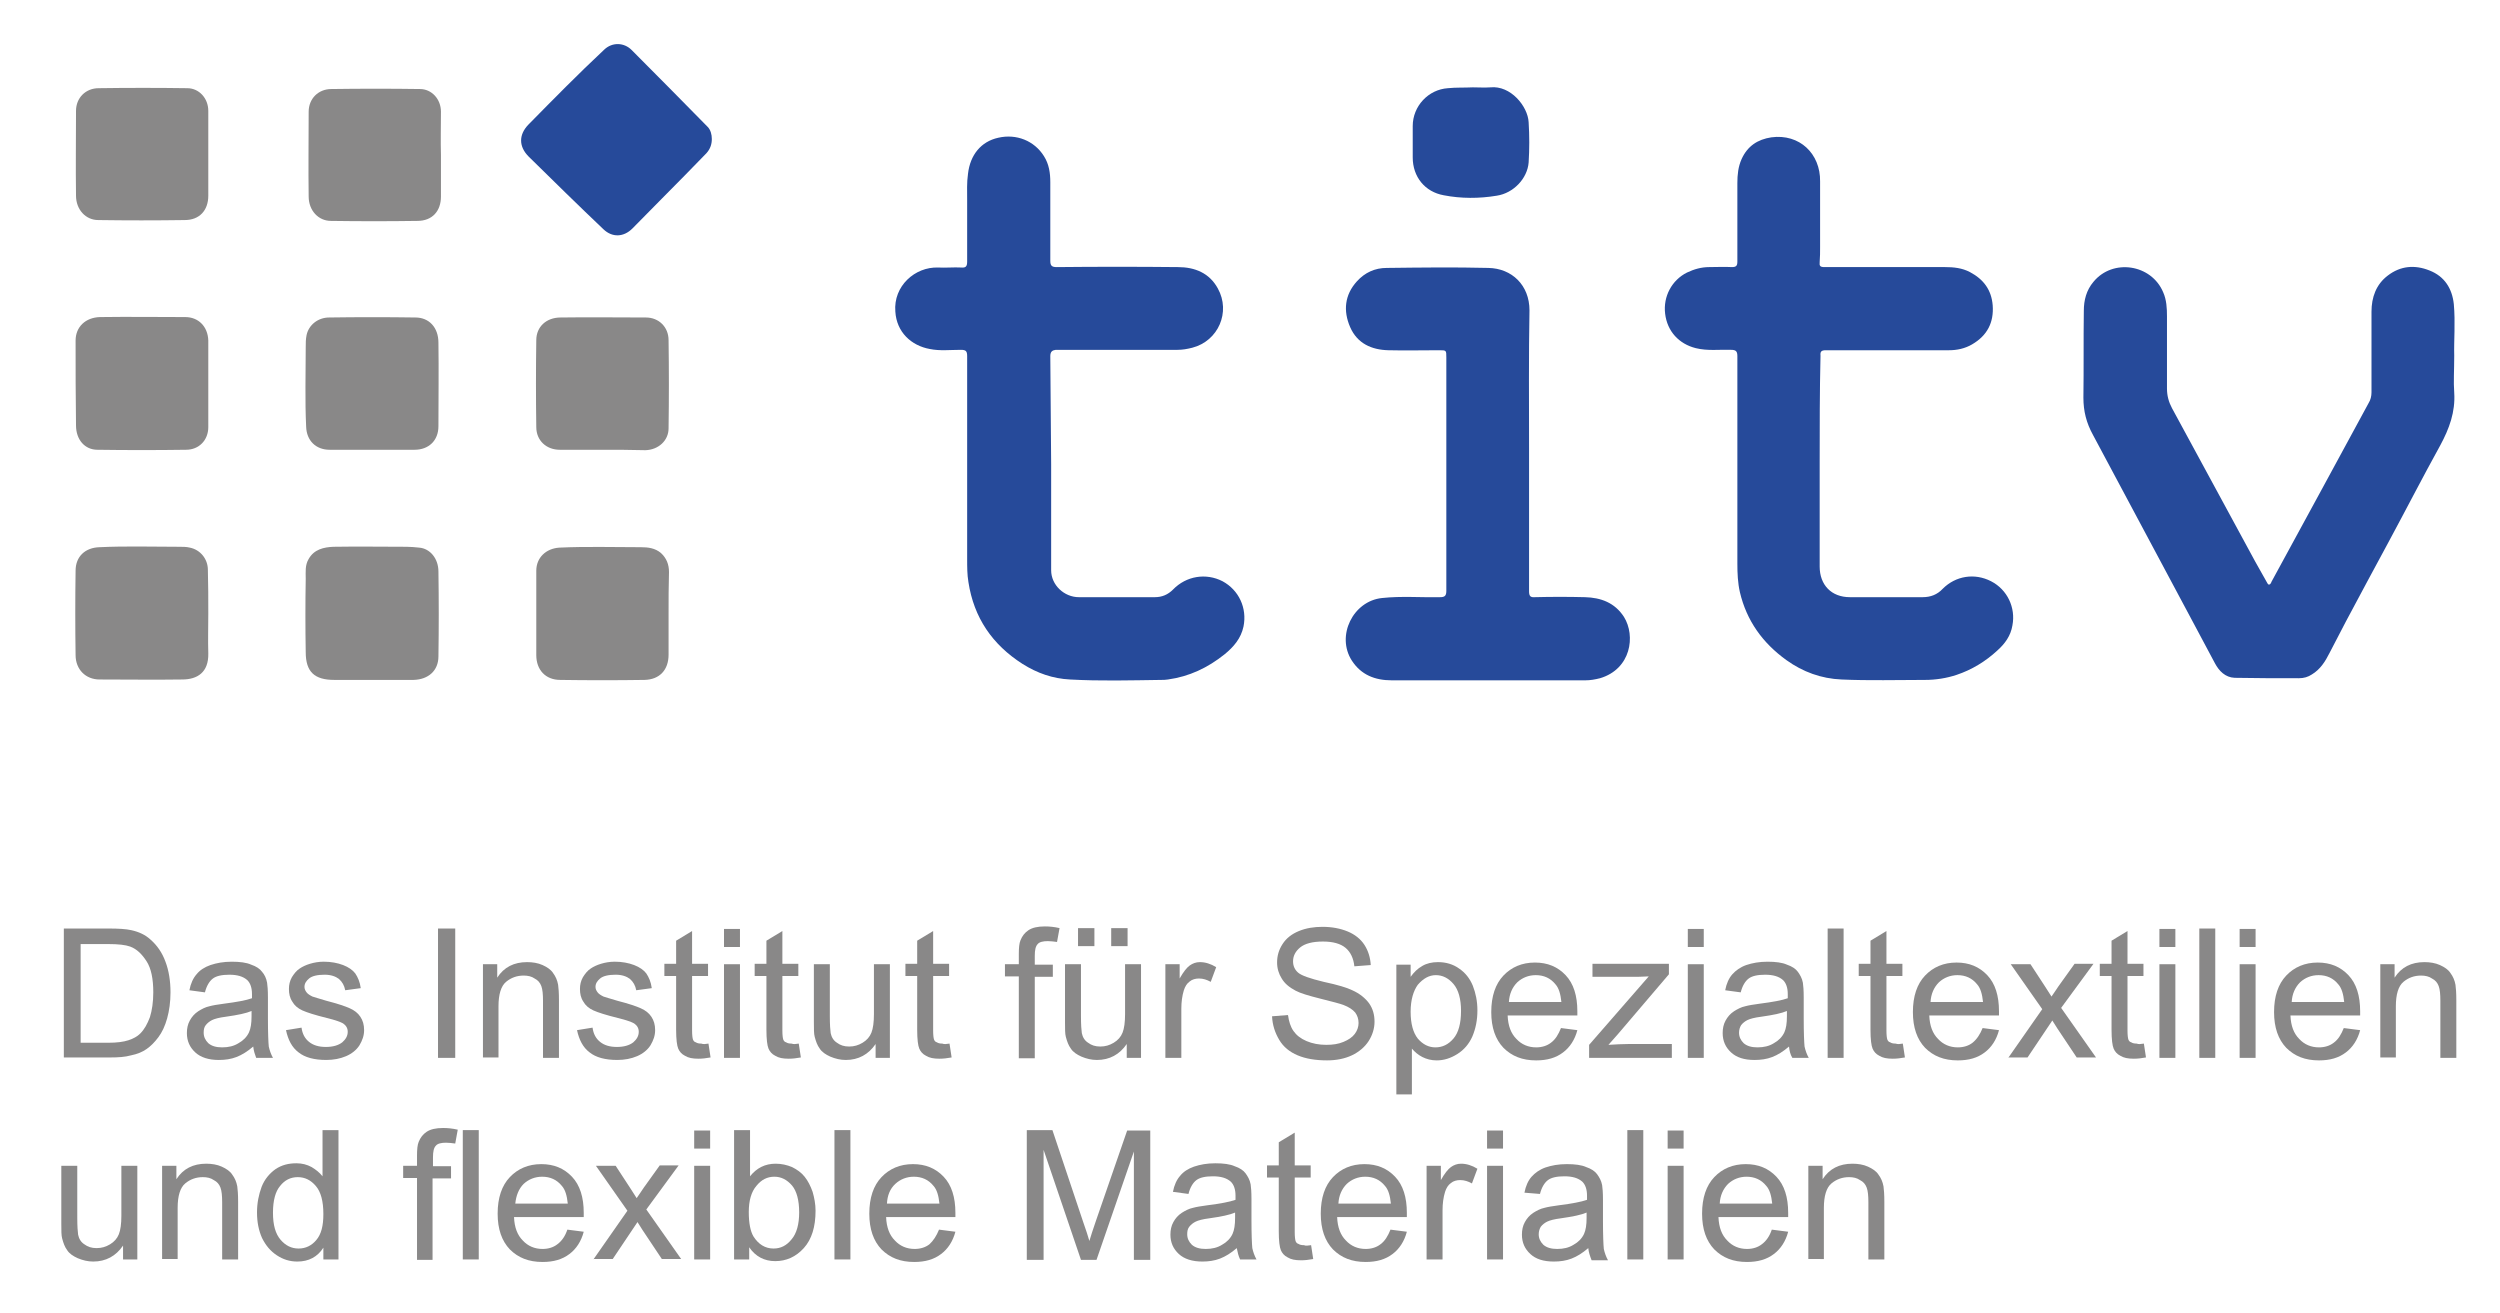<?xml version="1.0" encoding="UTF-8"?>
<!-- Generator: Adobe Illustrator 27.8.0, SVG Export Plug-In . SVG Version: 6.00 Build 0)  -->
<svg xmlns="http://www.w3.org/2000/svg" xmlns:xlink="http://www.w3.org/1999/xlink" version="1.1" id="Ebene_1" x="0px" y="0px" viewBox="0 0 595.3 312.6" style="enable-background:new 0 0 595.3 312.6;" xml:space="preserve">
<style type="text/css">
	.st0{fill:#898888;}
	.st1{fill:#264A9A;}
</style>
<g>
	<path class="st0" d="M15.2,251.9v-30.8h10.6c2.4,0,4.2,0.1,5.5,0.4c1.8,0.4,3.3,1.1,4.5,2.2c1.6,1.4,2.8,3.1,3.6,5.3   c0.8,2.1,1.2,4.6,1.2,7.3c0,2.3-0.3,4.4-0.8,6.2c-0.5,1.8-1.2,3.3-2.1,4.5c-0.9,1.2-1.8,2.1-2.8,2.8c-1,0.7-2.2,1.2-3.7,1.5   c-1.4,0.4-3.1,0.5-4.9,0.5H15.2z M19.2,248.3h6.6c2,0,3.6-0.2,4.8-0.6c1.2-0.4,2.1-0.9,2.8-1.6c1-1,1.7-2.3,2.3-3.9   c0.5-1.6,0.8-3.6,0.8-5.9c0-3.2-0.5-5.7-1.6-7.4c-1.1-1.7-2.3-2.9-3.9-3.5c-1.1-0.4-2.8-0.6-5.3-0.6h-6.5V248.3z"></path>
	<path class="st0" d="M60.3,249.2c-1.4,1.2-2.7,2-4,2.5c-1.3,0.5-2.7,0.7-4.2,0.7c-2.4,0-4.3-0.6-5.6-1.8c-1.3-1.2-2-2.7-2-4.6   c0-1.1,0.2-2.1,0.7-3c0.5-0.9,1.1-1.6,2-2.2c0.8-0.5,1.7-1,2.7-1.2c0.7-0.2,1.9-0.4,3.4-0.6c3.1-0.4,5.3-0.8,6.7-1.3   c0-0.5,0-0.8,0-1c0-1.5-0.4-2.6-1.1-3.3c-1-0.9-2.4-1.3-4.3-1.3c-1.8,0-3.1,0.3-3.9,0.9c-0.8,0.6-1.5,1.7-1.9,3.3l-3.7-0.5   c0.3-1.6,0.9-2.9,1.7-3.8c0.8-1,1.9-1.7,3.3-2.2c1.5-0.5,3.1-0.8,5.1-0.8c1.9,0,3.5,0.2,4.6,0.7c1.2,0.4,2.1,1,2.6,1.7   c0.6,0.7,1,1.5,1.2,2.6c0.1,0.6,0.2,1.8,0.2,3.5v5c0,3.5,0.1,5.7,0.2,6.7c0.2,0.9,0.5,1.8,1,2.7H61   C60.7,251.1,60.4,250.2,60.3,249.2z M60,240.7c-1.4,0.6-3.4,1-6.2,1.4c-1.6,0.2-2.7,0.5-3.3,0.8c-0.6,0.3-1.1,0.7-1.5,1.2   c-0.4,0.5-0.5,1.1-0.5,1.8c0,1,0.4,1.8,1.1,2.5c0.8,0.7,1.9,1,3.3,1c1.5,0,2.8-0.3,3.9-1c1.1-0.6,2-1.5,2.5-2.6   c0.4-0.9,0.6-2.1,0.6-3.8V240.7z"></path>
	<path class="st0" d="M68.1,245.3l3.7-0.6c0.2,1.5,0.8,2.6,1.8,3.4c1,0.8,2.3,1.2,4,1.2c1.7,0,3-0.4,3.9-1.1   c0.8-0.7,1.3-1.5,1.3-2.5c0-0.9-0.4-1.5-1.1-2c-0.5-0.3-1.8-0.8-3.9-1.3c-2.8-0.7-4.7-1.3-5.8-1.8c-1.1-0.5-1.9-1.2-2.4-2.1   c-0.6-0.9-0.8-1.9-0.8-3c0-1,0.2-1.9,0.7-2.8c0.5-0.8,1.1-1.6,1.9-2.1c0.6-0.4,1.4-0.8,2.4-1.1c1-0.3,2.1-0.5,3.3-0.5   c1.7,0,3.3,0.3,4.6,0.8c1.3,0.5,2.3,1.2,2.9,2c0.6,0.9,1.1,2,1.3,3.5l-3.7,0.5c-0.2-1.1-0.7-2-1.5-2.7c-0.8-0.6-1.9-1-3.4-1   c-1.7,0-3,0.3-3.7,0.9c-0.7,0.6-1.1,1.2-1.1,2c0,0.5,0.2,0.9,0.5,1.3c0.3,0.4,0.8,0.7,1.4,1c0.4,0.1,1.5,0.5,3.3,1   c2.7,0.7,4.5,1.3,5.6,1.8c1.1,0.5,1.9,1.1,2.5,2c0.6,0.9,0.9,1.9,0.9,3.2c0,1.3-0.4,2.4-1.1,3.6c-0.7,1.1-1.8,2-3.2,2.6   c-1.4,0.6-3,0.9-4.7,0.9c-2.9,0-5.1-0.6-6.6-1.8C69.5,249.4,68.6,247.6,68.1,245.3z"></path>
	<path class="st0" d="M104.3,251.9v-30.8h4.1v30.8H104.3z"></path>
	<path class="st0" d="M115,251.9v-22.3h3.4v3.2c1.6-2.5,4-3.7,7.1-3.7c1.3,0,2.6,0.2,3.7,0.7c1.1,0.5,2,1.1,2.5,1.9   c0.6,0.8,1,1.7,1.2,2.8c0.1,0.7,0.2,1.9,0.2,3.7v13.7h-3.8v-13.6c0-1.5-0.1-2.7-0.4-3.5c-0.3-0.8-0.8-1.4-1.6-1.8   c-0.7-0.5-1.6-0.7-2.6-0.7c-1.6,0-3,0.5-4.2,1.5c-1.2,1-1.8,3-1.8,5.8v12.2H115z"></path>
	<path class="st0" d="M137.4,245.3l3.7-0.6c0.2,1.5,0.8,2.6,1.8,3.4c1,0.8,2.3,1.2,4,1.2c1.7,0,3-0.4,3.9-1.1   c0.8-0.7,1.3-1.5,1.3-2.5c0-0.9-0.4-1.5-1.1-2c-0.5-0.3-1.8-0.8-3.9-1.3c-2.8-0.7-4.7-1.3-5.8-1.8c-1.1-0.5-1.9-1.2-2.4-2.1   c-0.6-0.9-0.8-1.9-0.8-3c0-1,0.2-1.9,0.7-2.8c0.5-0.8,1.1-1.6,1.9-2.1c0.6-0.4,1.4-0.8,2.4-1.1c1-0.3,2.1-0.5,3.3-0.5   c1.7,0,3.3,0.3,4.6,0.8c1.3,0.5,2.3,1.2,2.9,2c0.6,0.9,1.1,2,1.3,3.5l-3.7,0.5c-0.2-1.1-0.7-2-1.5-2.7c-0.8-0.6-1.9-1-3.4-1   c-1.7,0-3,0.3-3.7,0.9c-0.7,0.6-1.1,1.2-1.1,2c0,0.5,0.2,0.9,0.5,1.3c0.3,0.4,0.8,0.7,1.4,1c0.4,0.1,1.5,0.5,3.3,1   c2.7,0.7,4.5,1.3,5.6,1.8c1.1,0.5,1.9,1.1,2.5,2c0.6,0.9,0.9,1.9,0.9,3.2c0,1.3-0.4,2.4-1.1,3.6c-0.7,1.1-1.8,2-3.2,2.6   c-1.4,0.6-3,0.9-4.7,0.9c-2.9,0-5.1-0.6-6.6-1.8C138.8,249.4,137.9,247.6,137.4,245.3z"></path>
	<path class="st0" d="M168.7,248.5l0.5,3.3c-1.1,0.2-2,0.3-2.9,0.3c-1.4,0-2.4-0.2-3.2-0.7c-0.8-0.4-1.3-1-1.6-1.7   c-0.3-0.7-0.5-2.2-0.5-4.5v-12.8h-2.8v-2.9h2.8v-5.5l3.8-2.3v7.8h3.8v2.9h-3.8v13c0,1.1,0.1,1.8,0.2,2.1c0.1,0.3,0.3,0.6,0.7,0.7   c0.3,0.2,0.7,0.3,1.3,0.3C167.5,248.7,168,248.6,168.7,248.5z"></path>
	<path class="st0" d="M172.4,225.5v-4.3h3.8v4.3H172.4z M172.4,251.9v-22.3h3.8v22.3H172.4z"></path>
	<path class="st0" d="M190.2,248.5l0.5,3.3c-1.1,0.2-2,0.3-2.9,0.3c-1.4,0-2.4-0.2-3.2-0.7c-0.8-0.4-1.3-1-1.6-1.7   c-0.3-0.7-0.5-2.2-0.5-4.5v-12.8h-2.8v-2.9h2.8v-5.5l3.8-2.3v7.8h3.8v2.9h-3.8v13c0,1.1,0.1,1.8,0.2,2.1c0.1,0.3,0.3,0.6,0.7,0.7   c0.3,0.2,0.7,0.3,1.3,0.3C189,248.7,189.5,248.6,190.2,248.5z"></path>
	<path class="st0" d="M208.5,251.9v-3.3c-1.7,2.5-4.1,3.8-7.1,3.8c-1.3,0-2.5-0.3-3.7-0.8c-1.1-0.5-2-1.1-2.5-1.9   c-0.6-0.8-0.9-1.7-1.2-2.8c-0.2-0.7-0.2-1.9-0.2-3.5v-13.8h3.8V242c0,2,0.1,3.3,0.2,4c0.2,1,0.7,1.8,1.5,2.3   c0.8,0.6,1.7,0.9,2.9,0.9s2.2-0.3,3.2-0.9c1-0.6,1.7-1.4,2.1-2.4c0.4-1,0.6-2.5,0.6-4.4v-11.9h3.8v22.3H208.5z"></path>
	<path class="st0" d="M226.1,248.5l0.5,3.3c-1.1,0.2-2,0.3-2.9,0.3c-1.4,0-2.4-0.2-3.2-0.7c-0.8-0.4-1.3-1-1.6-1.7   c-0.3-0.7-0.5-2.2-0.5-4.5v-12.8h-2.8v-2.9h2.8v-5.5l3.8-2.3v7.8h3.8v2.9h-3.8v13c0,1.1,0.1,1.8,0.2,2.1c0.1,0.3,0.3,0.6,0.7,0.7   c0.3,0.2,0.7,0.3,1.3,0.3C224.8,248.7,225.4,248.6,226.1,248.5z"></path>
	<path class="st0" d="M242.6,251.9v-19.4h-3.3v-2.9h3.3v-2.4c0-1.5,0.1-2.6,0.4-3.3c0.4-1,1-1.8,1.9-2.4c0.9-0.6,2.2-0.9,3.9-0.9   c1.1,0,2.2,0.1,3.5,0.4l-0.6,3.3c-0.8-0.1-1.5-0.2-2.2-0.2c-1.1,0-2,0.2-2.4,0.7c-0.5,0.5-0.7,1.4-0.7,2.8v2.1h4.3v2.9h-4.3v19.4   H242.6z"></path>
	<path class="st0" d="M268.3,251.9v-3.3c-1.7,2.5-4.1,3.8-7.1,3.8c-1.3,0-2.5-0.3-3.7-0.8c-1.1-0.5-2-1.1-2.5-1.9   c-0.6-0.8-0.9-1.7-1.2-2.8c-0.2-0.7-0.2-1.9-0.2-3.5v-13.8h3.8V242c0,2,0.1,3.3,0.2,4c0.2,1,0.7,1.8,1.5,2.3   c0.8,0.6,1.7,0.9,2.9,0.9s2.2-0.3,3.2-0.9c1-0.6,1.7-1.4,2.1-2.4c0.4-1,0.6-2.5,0.6-4.4v-11.9h3.8v22.3H268.3z M256.7,225.3V221   h3.9v4.3H256.7z M264.6,225.3V221h3.9v4.3H264.6z"></path>
	<path class="st0" d="M277.5,251.9v-22.3h3.4v3.4c0.9-1.6,1.7-2.6,2.4-3.1c0.7-0.5,1.5-0.8,2.4-0.8c1.3,0,2.6,0.4,3.9,1.2l-1.3,3.5   c-0.9-0.5-1.8-0.8-2.8-0.8c-0.8,0-1.6,0.2-2.2,0.7c-0.7,0.5-1.1,1.2-1.4,2.1c-0.4,1.3-0.6,2.8-0.6,4.4v11.7H277.5z"></path>
	<path class="st0" d="M302.9,242l3.8-0.3c0.2,1.5,0.6,2.8,1.3,3.8c0.7,1,1.7,1.8,3.1,2.4c1.4,0.6,3,0.9,4.7,0.9   c1.6,0,2.9-0.2,4.1-0.7s2.1-1.1,2.7-1.9c0.6-0.8,0.9-1.7,0.9-2.6c0-1-0.3-1.8-0.8-2.5c-0.6-0.7-1.5-1.3-2.8-1.8   c-0.8-0.3-2.7-0.8-5.5-1.5c-2.8-0.7-4.8-1.3-5.9-1.9c-1.5-0.8-2.6-1.7-3.3-2.9c-0.7-1.1-1.1-2.4-1.1-3.8c0-1.6,0.4-3,1.3-4.4   c0.9-1.4,2.2-2.4,3.9-3.1c1.7-0.7,3.6-1,5.6-1c2.3,0,4.3,0.4,6,1.1c1.7,0.7,3.1,1.8,4,3.2c0.9,1.4,1.4,3,1.5,4.8l-3.9,0.3   c-0.2-1.9-0.9-3.4-2.1-4.4c-1.2-1-3-1.5-5.4-1.5c-2.5,0-4.3,0.5-5.4,1.4c-1.1,0.9-1.7,2-1.7,3.3c0,1.1,0.4,2,1.2,2.7   c0.8,0.7,2.8,1.4,6.1,2.2c3.3,0.7,5.6,1.4,6.8,2c1.8,0.8,3.1,1.9,4,3.1c0.9,1.3,1.3,2.7,1.3,4.4c0,1.6-0.5,3.2-1.4,4.6   c-0.9,1.4-2.3,2.6-4,3.4s-3.7,1.2-5.9,1.2c-2.8,0-5.1-0.4-7-1.2c-1.9-0.8-3.4-2-4.4-3.7C303.6,245.9,303,244.1,302.9,242z"></path>
	<path class="st0" d="M332.5,260.5v-30.8h3.4v2.9c0.8-1.1,1.7-2,2.8-2.6c1-0.6,2.3-0.9,3.7-0.9c1.9,0,3.6,0.5,5,1.5   c1.5,1,2.6,2.4,3.3,4.1c0.7,1.8,1.1,3.7,1.1,5.9c0,2.3-0.4,4.3-1.2,6.2c-0.8,1.8-2,3.2-3.6,4.2c-1.6,1-3.2,1.5-4.9,1.5   c-1.3,0-2.4-0.3-3.4-0.8c-1-0.5-1.8-1.2-2.5-2v10.9H332.5z M335.9,240.9c0,2.9,0.6,5,1.7,6.4c1.2,1.4,2.6,2.1,4.2,2.1   c1.7,0,3.1-0.7,4.3-2.1c1.2-1.4,1.8-3.6,1.8-6.6c0-2.8-0.6-5-1.8-6.4s-2.6-2.1-4.2-2.1c-1.6,0-3,0.8-4.3,2.3   C336.6,235.9,335.9,238,335.9,240.9z"></path>
	<path class="st0" d="M371.7,244.8l3.9,0.5c-0.6,2.3-1.8,4.1-3.4,5.3c-1.7,1.3-3.8,1.9-6.4,1.9c-3.3,0-5.8-1-7.8-3   c-1.9-2-2.9-4.8-2.9-8.5c0-3.8,1-6.7,2.9-8.7s4.4-3.1,7.5-3.1c3,0,5.4,1,7.3,3c1.9,2,2.8,4.9,2.8,8.6c0,0.2,0,0.6,0,1h-16.6   c0.1,2.5,0.8,4.3,2.1,5.6c1.2,1.3,2.8,2,4.7,2c1.4,0,2.6-0.4,3.5-1.1C370.4,247.5,371.1,246.3,371.7,244.8z M359.3,238.6h12.5   c-0.2-1.9-0.6-3.3-1.4-4.2c-1.2-1.5-2.8-2.2-4.7-2.2c-1.7,0-3.2,0.6-4.4,1.7C360.1,235.1,359.4,236.7,359.3,238.6z"></path>
	<path class="st0" d="M378.4,251.9v-3.1l14.2-16.3c-1.6,0.1-3,0.1-4.3,0.1h-9.1v-3.1h18.2v2.5l-12.1,14.2l-2.3,2.6   c1.7-0.1,3.3-0.2,4.8-0.2h10.3v3.3H378.4z"></path>
	<path class="st0" d="M401.9,225.5v-4.3h3.8v4.3H401.9z M401.9,251.9v-22.3h3.8v22.3H401.9z"></path>
	<path class="st0" d="M426,249.2c-1.4,1.2-2.7,2-4,2.5c-1.3,0.5-2.7,0.7-4.2,0.7c-2.5,0-4.3-0.6-5.6-1.8c-1.3-1.2-2-2.7-2-4.6   c0-1.1,0.2-2.1,0.7-3c0.5-0.9,1.1-1.6,2-2.2c0.8-0.5,1.7-1,2.7-1.2c0.7-0.2,1.9-0.4,3.4-0.6c3.1-0.4,5.3-0.8,6.7-1.3   c0-0.5,0-0.8,0-1c0-1.5-0.4-2.6-1.1-3.3c-1-0.9-2.4-1.3-4.3-1.3c-1.8,0-3.1,0.3-3.9,0.9c-0.8,0.6-1.5,1.7-1.9,3.3l-3.7-0.5   c0.3-1.6,0.9-2.9,1.7-3.8s1.9-1.7,3.3-2.2c1.5-0.5,3.1-0.8,5.1-0.8c1.9,0,3.5,0.2,4.6,0.7c1.2,0.4,2.1,1,2.6,1.7s1,1.5,1.2,2.6   c0.1,0.6,0.2,1.8,0.2,3.5v5c0,3.5,0.1,5.7,0.2,6.7c0.2,0.9,0.5,1.8,1,2.7h-3.9C426.3,251.1,426.1,250.2,426,249.2z M425.6,240.7   c-1.4,0.6-3.4,1-6.2,1.4c-1.6,0.2-2.7,0.5-3.3,0.8c-0.6,0.3-1.1,0.7-1.5,1.2c-0.3,0.5-0.5,1.1-0.5,1.8c0,1,0.4,1.8,1.1,2.5   c0.8,0.7,1.9,1,3.3,1c1.5,0,2.8-0.3,3.9-1c1.1-0.6,2-1.5,2.5-2.6c0.4-0.9,0.6-2.1,0.6-3.8V240.7z"></path>
	<path class="st0" d="M435.2,251.9v-30.8h3.8v30.8H435.2z"></path>
	<path class="st0" d="M453.1,248.5l0.5,3.3c-1.1,0.2-2,0.3-2.9,0.3c-1.4,0-2.4-0.2-3.2-0.7c-0.8-0.4-1.3-1-1.6-1.7   c-0.3-0.7-0.5-2.2-0.5-4.5v-12.8h-2.8v-2.9h2.8v-5.5l3.8-2.3v7.8h3.8v2.9h-3.8v13c0,1.1,0.1,1.8,0.2,2.1c0.1,0.3,0.3,0.6,0.7,0.7   c0.3,0.2,0.7,0.3,1.3,0.3C451.9,248.7,452.4,248.6,453.1,248.5z"></path>
	<path class="st0" d="M472.1,244.8l3.9,0.5c-0.6,2.3-1.8,4.1-3.4,5.3c-1.7,1.3-3.8,1.9-6.4,1.9c-3.3,0-5.8-1-7.8-3   c-1.9-2-2.9-4.8-2.9-8.5c0-3.8,1-6.7,2.9-8.7s4.4-3.1,7.5-3.1c3,0,5.4,1,7.3,3c1.9,2,2.8,4.9,2.8,8.6c0,0.2,0,0.6,0,1h-16.6   c0.1,2.5,0.8,4.3,2.1,5.6c1.2,1.3,2.8,2,4.7,2c1.4,0,2.6-0.4,3.5-1.1C470.7,247.5,471.5,246.3,472.1,244.8z M459.7,238.6h12.5   c-0.2-1.9-0.6-3.3-1.4-4.2c-1.2-1.5-2.8-2.2-4.7-2.2c-1.7,0-3.2,0.6-4.4,1.7C460.5,235.1,459.8,236.7,459.7,238.6z"></path>
	<path class="st0" d="M478.2,251.9l8.1-11.6l-7.5-10.7h4.7l3.4,5.2c0.6,1,1.2,1.8,1.6,2.5c0.6-0.9,1.2-1.7,1.7-2.5l3.8-5.3h4.5   l-7.7,10.5l8.3,11.8h-4.6l-4.6-6.9l-1.2-1.9l-5.9,8.8H478.2z"></path>
	<path class="st0" d="M510.5,248.5l0.5,3.3c-1.1,0.2-2,0.3-2.9,0.3c-1.4,0-2.4-0.2-3.2-0.7c-0.8-0.4-1.3-1-1.6-1.7   c-0.3-0.7-0.5-2.2-0.5-4.5v-12.8h-2.8v-2.9h2.8v-5.5l3.8-2.3v7.8h3.8v2.9h-3.8v13c0,1.1,0.1,1.8,0.2,2.1c0.1,0.3,0.3,0.6,0.7,0.7   c0.3,0.2,0.7,0.3,1.3,0.3C509.2,248.7,509.8,248.6,510.5,248.5z"></path>
	<path class="st0" d="M514.2,225.5v-4.3h3.8v4.3H514.2z M514.2,251.9v-22.3h3.8v22.3H514.2z"></path>
	<path class="st0" d="M523.7,251.9v-30.8h3.8v30.8H523.7z"></path>
	<path class="st0" d="M533.3,225.5v-4.3h3.8v4.3H533.3z M533.3,251.9v-22.3h3.8v22.3H533.3z"></path>
	<path class="st0" d="M558.1,244.8l3.9,0.5c-0.6,2.3-1.8,4.1-3.4,5.3c-1.7,1.3-3.8,1.9-6.4,1.9c-3.3,0-5.8-1-7.8-3   c-1.9-2-2.9-4.8-2.9-8.5c0-3.8,1-6.7,2.9-8.7s4.4-3.1,7.5-3.1c3,0,5.4,1,7.3,3c1.9,2,2.8,4.9,2.8,8.6c0,0.2,0,0.6,0,1h-16.6   c0.1,2.5,0.8,4.3,2.1,5.6c1.2,1.3,2.8,2,4.7,2c1.4,0,2.6-0.4,3.5-1.1C556.8,247.5,557.5,246.3,558.1,244.8z M545.7,238.6h12.5   c-0.2-1.9-0.6-3.3-1.4-4.2c-1.2-1.5-2.8-2.2-4.7-2.2c-1.7,0-3.2,0.6-4.4,1.7C546.5,235.1,545.8,236.7,545.7,238.6z"></path>
	<path class="st0" d="M566.8,251.9v-22.3h3.4v3.2c1.6-2.5,4-3.7,7.1-3.7c1.3,0,2.6,0.2,3.7,0.7c1.1,0.5,2,1.1,2.5,1.9   c0.6,0.8,1,1.7,1.2,2.8c0.1,0.7,0.2,1.9,0.2,3.7v13.7h-3.8v-13.6c0-1.5-0.1-2.7-0.4-3.5c-0.3-0.8-0.8-1.4-1.6-1.8   c-0.7-0.5-1.6-0.7-2.6-0.7c-1.6,0-3,0.5-4.2,1.5c-1.2,1-1.8,3-1.8,5.8v12.2H566.8z"></path>
	<path class="st0" d="M29.3,299.9v-3.3c-1.7,2.5-4.1,3.8-7.1,3.8c-1.3,0-2.5-0.3-3.7-0.8c-1.1-0.5-2-1.1-2.5-1.9   c-0.6-0.8-0.9-1.7-1.2-2.8c-0.2-0.7-0.2-1.9-0.2-3.5v-13.8h3.8V290c0,2,0.1,3.3,0.2,4c0.2,1,0.7,1.8,1.5,2.3   c0.8,0.6,1.7,0.9,2.9,0.9s2.2-0.3,3.2-0.9c1-0.6,1.7-1.4,2.1-2.4c0.4-1,0.6-2.5,0.6-4.4v-11.9h3.8v22.3H29.3z"></path>
	<path class="st0" d="M38.6,299.9v-22.3H42v3.2c1.6-2.5,4-3.7,7.1-3.7c1.3,0,2.6,0.2,3.7,0.7c1.1,0.5,2,1.1,2.5,1.9   c0.6,0.8,1,1.7,1.2,2.8c0.1,0.7,0.2,1.9,0.2,3.7v13.7h-3.8v-13.6c0-1.5-0.1-2.7-0.4-3.5c-0.3-0.8-0.8-1.4-1.6-1.8   c-0.7-0.5-1.6-0.7-2.6-0.7c-1.6,0-3,0.5-4.2,1.5c-1.2,1-1.8,3-1.8,5.8v12.2H38.6z"></path>
	<path class="st0" d="M77,299.9v-2.8c-1.4,2.2-3.5,3.3-6.2,3.3c-1.8,0-3.4-0.5-4.9-1.5c-1.5-1-2.6-2.3-3.5-4.1   c-0.8-1.8-1.2-3.8-1.2-6.1c0-2.2,0.4-4.2,1.1-6.1c0.7-1.8,1.9-3.2,3.3-4.2c1.5-1,3.1-1.4,5-1.4c1.3,0,2.5,0.3,3.6,0.9   c1,0.6,1.9,1.3,2.6,2.2v-11h3.8v30.8H77z M65,288.8c0,2.9,0.6,5,1.8,6.4c1.2,1.4,2.6,2.1,4.3,2.1c1.7,0,3.1-0.7,4.2-2   c1.2-1.4,1.7-3.4,1.7-6.2c0-3.1-0.6-5.3-1.8-6.7s-2.6-2.1-4.3-2.1c-1.7,0-3.1,0.7-4.2,2.1C65.6,283.7,65,285.8,65,288.8z"></path>
	<path class="st0" d="M99.3,299.9v-19.4h-3.3v-2.9h3.3v-2.4c0-1.5,0.1-2.6,0.4-3.3c0.4-1,1-1.8,1.9-2.4c0.9-0.6,2.2-0.9,3.9-0.9   c1.1,0,2.2,0.1,3.5,0.4l-0.6,3.3c-0.8-0.1-1.5-0.2-2.2-0.2c-1.1,0-2,0.2-2.4,0.7c-0.5,0.5-0.7,1.4-0.7,2.8v2.1h4.3v2.9H103v19.4   H99.3z"></path>
	<path class="st0" d="M110.2,299.9v-30.8h3.8v30.8H110.2z"></path>
	<path class="st0" d="M135.1,292.8l3.9,0.5c-0.6,2.3-1.8,4.1-3.4,5.3c-1.7,1.3-3.8,1.9-6.4,1.9c-3.3,0-5.8-1-7.8-3   c-1.9-2-2.9-4.8-2.9-8.5c0-3.8,1-6.7,2.9-8.7s4.4-3.1,7.5-3.1c3,0,5.4,1,7.3,3c1.9,2,2.8,4.9,2.8,8.6c0,0.2,0,0.6,0,1h-16.6   c0.1,2.5,0.8,4.3,2.1,5.6c1.2,1.3,2.8,2,4.7,2c1.4,0,2.6-0.4,3.5-1.1C133.8,295.5,134.6,294.3,135.1,292.8z M122.7,286.6h12.5   c-0.2-1.9-0.6-3.3-1.4-4.2c-1.2-1.5-2.8-2.2-4.7-2.2c-1.7,0-3.2,0.6-4.4,1.7C123.5,283.1,122.9,284.7,122.7,286.6z"></path>
	<path class="st0" d="M141.3,299.9l8.1-11.6l-7.5-10.7h4.7l3.4,5.2c0.6,1,1.2,1.8,1.6,2.5c0.6-0.9,1.2-1.7,1.7-2.5l3.8-5.3h4.5   l-7.7,10.5l8.3,11.8h-4.6l-4.6-6.9l-1.2-1.9l-5.9,8.8H141.3z"></path>
	<path class="st0" d="M165.3,273.5v-4.3h3.8v4.3H165.3z M165.3,299.9v-22.3h3.8v22.3H165.3z"></path>
	<path class="st0" d="M178.3,299.9h-3.5v-30.8h3.8v11c1.6-2,3.6-3,6.1-3c1.4,0,2.7,0.3,3.9,0.8c1.2,0.6,2.2,1.3,3,2.3   c0.8,1,1.4,2.2,1.9,3.6c0.4,1.4,0.7,2.9,0.7,4.5c0,3.8-0.9,6.8-2.8,8.9c-1.9,2.1-4.2,3.1-6.8,3.1c-2.6,0-4.7-1.1-6.2-3.3V299.9z    M178.3,288.6c0,2.7,0.4,4.6,1.1,5.8c1.2,1.9,2.8,2.9,4.8,2.9c1.7,0,3.1-0.7,4.3-2.2c1.2-1.4,1.8-3.6,1.8-6.4   c0-2.9-0.6-5.1-1.7-6.4c-1.2-1.4-2.6-2.1-4.2-2.1c-1.7,0-3.1,0.7-4.3,2.2C178.9,283.8,178.3,285.9,178.3,288.6z"></path>
	<path class="st0" d="M198.7,299.9v-30.8h3.8v30.8H198.7z"></path>
	<path class="st0" d="M223.6,292.8l3.9,0.5c-0.6,2.3-1.8,4.1-3.4,5.3c-1.7,1.3-3.8,1.9-6.4,1.9c-3.3,0-5.8-1-7.8-3   c-1.9-2-2.9-4.8-2.9-8.5c0-3.8,1-6.7,2.9-8.7s4.4-3.1,7.5-3.1c3,0,5.4,1,7.3,3c1.9,2,2.8,4.9,2.8,8.6c0,0.2,0,0.6,0,1H211   c0.1,2.5,0.8,4.3,2.1,5.6c1.2,1.3,2.8,2,4.7,2c1.4,0,2.6-0.4,3.5-1.1C222.2,295.5,223,294.3,223.6,292.8z M211.2,286.6h12.5   c-0.2-1.9-0.6-3.3-1.4-4.2c-1.2-1.5-2.8-2.2-4.7-2.2c-1.7,0-3.2,0.6-4.4,1.7C211.9,283.1,211.3,284.7,211.2,286.6z"></path>
	<path class="st0" d="M244.5,299.9v-30.8h6.1l7.3,21.8c0.7,2,1.2,3.5,1.5,4.6c0.3-1.1,0.9-2.8,1.6-4.9l7.4-21.4h5.5v30.8H270v-25.8   l-8.9,25.8h-3.7l-8.9-26.2v26.2H244.5z"></path>
	<path class="st0" d="M294.5,297.2c-1.4,1.2-2.7,2-4,2.5c-1.3,0.5-2.7,0.7-4.2,0.7c-2.4,0-4.3-0.6-5.6-1.8c-1.3-1.2-2-2.7-2-4.6   c0-1.1,0.2-2.1,0.7-3c0.5-0.9,1.1-1.6,2-2.2c0.8-0.5,1.7-1,2.7-1.2c0.7-0.2,1.9-0.4,3.4-0.6c3.1-0.4,5.3-0.8,6.7-1.3   c0-0.5,0-0.8,0-1c0-1.5-0.4-2.6-1.1-3.3c-1-0.9-2.4-1.3-4.3-1.3c-1.8,0-3.1,0.3-3.9,0.9c-0.8,0.6-1.5,1.7-1.9,3.3l-3.7-0.5   c0.3-1.6,0.9-2.9,1.7-3.8c0.8-1,1.9-1.7,3.3-2.2c1.5-0.5,3.1-0.8,5.1-0.8c1.9,0,3.5,0.2,4.6,0.7c1.2,0.4,2.1,1,2.6,1.7   s1,1.5,1.2,2.6c0.1,0.6,0.2,1.8,0.2,3.5v5c0,3.5,0.1,5.7,0.2,6.7c0.2,0.9,0.5,1.8,1,2.7h-3.9C294.9,299.1,294.7,298.2,294.5,297.2z    M294.2,288.7c-1.4,0.6-3.4,1-6.2,1.4c-1.6,0.2-2.7,0.5-3.3,0.8c-0.6,0.3-1.1,0.7-1.5,1.2c-0.4,0.5-0.5,1.1-0.5,1.8   c0,1,0.4,1.8,1.1,2.5c0.8,0.7,1.9,1,3.3,1c1.5,0,2.8-0.3,3.9-1c1.1-0.6,2-1.5,2.5-2.6c0.4-0.9,0.6-2.1,0.6-3.8V288.7z"></path>
	<path class="st0" d="M312.2,296.5l0.5,3.3c-1.1,0.2-2,0.3-2.9,0.3c-1.4,0-2.4-0.2-3.2-0.7c-0.8-0.4-1.3-1-1.6-1.7   c-0.3-0.7-0.5-2.2-0.5-4.5v-12.8h-2.8v-2.9h2.8v-5.5l3.8-2.3v7.8h3.8v2.9h-3.8v13c0,1.1,0.1,1.8,0.2,2.1c0.1,0.3,0.3,0.6,0.7,0.7   c0.3,0.2,0.7,0.3,1.3,0.3C310.9,296.7,311.5,296.6,312.2,296.5z"></path>
	<path class="st0" d="M331.1,292.8l3.9,0.5c-0.6,2.3-1.8,4.1-3.4,5.3c-1.7,1.3-3.8,1.9-6.4,1.9c-3.3,0-5.8-1-7.8-3   c-1.9-2-2.9-4.8-2.9-8.5c0-3.8,1-6.7,2.9-8.7s4.4-3.1,7.5-3.1c3,0,5.4,1,7.3,3c1.9,2,2.8,4.9,2.8,8.6c0,0.2,0,0.6,0,1h-16.6   c0.1,2.5,0.8,4.3,2.1,5.6c1.2,1.3,2.8,2,4.7,2c1.4,0,2.6-0.4,3.5-1.1C329.8,295.5,330.5,294.3,331.1,292.8z M318.7,286.6h12.5   c-0.2-1.9-0.6-3.3-1.4-4.2c-1.2-1.5-2.8-2.2-4.7-2.2c-1.7,0-3.2,0.6-4.4,1.7C319.5,283.1,318.8,284.7,318.7,286.6z"></path>
	<path class="st0" d="M339.7,299.9v-22.3h3.4v3.4c0.9-1.6,1.7-2.6,2.4-3.1c0.7-0.5,1.5-0.8,2.4-0.8c1.3,0,2.6,0.4,3.9,1.2l-1.3,3.5   c-0.9-0.5-1.8-0.8-2.8-0.8c-0.8,0-1.6,0.2-2.2,0.7c-0.7,0.5-1.1,1.2-1.4,2.1c-0.4,1.3-0.6,2.8-0.6,4.4v11.7H339.7z"></path>
	<path class="st0" d="M354.1,273.5v-4.3h3.8v4.3H354.1z M354.1,299.9v-22.3h3.8v22.3H354.1z"></path>
	<path class="st0" d="M378.2,297.2c-1.4,1.2-2.7,2-4,2.5c-1.3,0.5-2.7,0.7-4.2,0.7c-2.5,0-4.3-0.6-5.6-1.8c-1.3-1.2-2-2.7-2-4.6   c0-1.1,0.2-2.1,0.7-3c0.5-0.9,1.1-1.6,2-2.2c0.8-0.5,1.7-1,2.7-1.2c0.7-0.2,1.9-0.4,3.4-0.6c3.1-0.4,5.3-0.8,6.7-1.3   c0-0.5,0-0.8,0-1c0-1.5-0.4-2.6-1.1-3.3c-1-0.9-2.4-1.3-4.3-1.3c-1.8,0-3.1,0.3-3.9,0.9c-0.8,0.6-1.5,1.7-1.9,3.3L363,284   c0.3-1.6,0.9-2.9,1.7-3.8s1.9-1.7,3.3-2.2c1.5-0.5,3.1-0.8,5.1-0.8c1.9,0,3.5,0.2,4.6,0.7c1.2,0.4,2.1,1,2.6,1.7s1,1.5,1.2,2.6   c0.1,0.6,0.2,1.8,0.2,3.5v5c0,3.5,0.1,5.7,0.2,6.7c0.2,0.9,0.5,1.8,1,2.7h-3.9C378.6,299.1,378.3,298.2,378.2,297.2z M377.9,288.7   c-1.4,0.6-3.4,1-6.2,1.4c-1.6,0.2-2.7,0.5-3.3,0.8c-0.6,0.3-1.1,0.7-1.5,1.2c-0.3,0.5-0.5,1.1-0.5,1.8c0,1,0.4,1.8,1.1,2.5   c0.8,0.7,1.9,1,3.3,1c1.5,0,2.8-0.3,3.9-1c1.1-0.6,2-1.5,2.5-2.6c0.4-0.9,0.6-2.1,0.6-3.8V288.7z"></path>
	<path class="st0" d="M387.5,299.9v-30.8h3.8v30.8H387.5z"></path>
	<path class="st0" d="M397.1,273.5v-4.3h3.8v4.3H397.1z M397.1,299.9v-22.3h3.8v22.3H397.1z"></path>
	<path class="st0" d="M421.9,292.8l3.9,0.5c-0.6,2.3-1.8,4.1-3.4,5.3c-1.7,1.3-3.8,1.9-6.4,1.9c-3.3,0-5.8-1-7.8-3   c-1.9-2-2.9-4.8-2.9-8.5c0-3.8,1-6.7,2.9-8.7s4.4-3.1,7.5-3.1c3,0,5.4,1,7.3,3c1.9,2,2.8,4.9,2.8,8.6c0,0.2,0,0.6,0,1h-16.6   c0.1,2.5,0.8,4.3,2.1,5.6c1.2,1.3,2.8,2,4.7,2c1.4,0,2.6-0.4,3.5-1.1C420.6,295.5,421.4,294.3,421.9,292.8z M409.5,286.6H422   c-0.2-1.9-0.6-3.3-1.4-4.2c-1.2-1.5-2.8-2.2-4.7-2.2c-1.7,0-3.2,0.6-4.4,1.7C410.3,283.1,409.6,284.7,409.5,286.6z"></path>
	<path class="st0" d="M430.6,299.9v-22.3h3.4v3.2c1.6-2.5,4-3.7,7.1-3.7c1.3,0,2.6,0.2,3.7,0.7c1.1,0.5,2,1.1,2.5,1.9   c0.6,0.8,1,1.7,1.2,2.8c0.1,0.7,0.2,1.9,0.2,3.7v13.7h-3.8v-13.6c0-1.5-0.1-2.7-0.4-3.5c-0.3-0.8-0.8-1.4-1.6-1.8   c-0.7-0.5-1.6-0.7-2.6-0.7c-1.6,0-3,0.5-4.2,1.5c-1.2,1-1.8,3-1.8,5.8v12.2H430.6z"></path>
</g>
<path class="st1" d="M433.3,110.2c0,8.2,0,16.5,0,24.7c0,4.4,2.8,7.3,7.2,7.3c5.8,0,11.5,0,17.3,0c1.9,0,3.5-0.6,4.8-2  c3.1-3.1,7.6-3.8,11.5-1.8c3.9,2,5.9,6.3,5.1,10.5c-0.4,2.5-1.8,4.4-3.6,6c-2.8,2.6-6.1,4.6-9.7,5.8c-2.4,0.8-5,1.2-7.5,1.2  c-6.6,0-13.3,0.2-19.9-0.1c-4.8-0.2-9.2-1.8-13.1-4.6c-5.7-4.1-9.5-9.4-11.1-16.2c-0.5-2.2-0.6-4.5-0.6-6.8c0-16.5,0-32.9,0-49.4  c0-1.1-0.3-1.5-1.5-1.5c-2.8-0.1-5.6,0.3-8.4-0.4c-4-1-6.8-4-7.3-8.2c-0.5-4.1,1.6-8,5.2-9.8c1.7-0.8,3.4-1.3,5.3-1.3  c1.8,0,3.6-0.1,5.4,0c1,0,1.3-0.3,1.3-1.3c0-6.2,0-12.5,0-18.7c0-2,0.2-3.9,1-5.7c1.4-3.1,3.8-4.7,7.1-5.2  c6.7-0.9,11.7,3.9,11.6,10.5c0,5.2,0,10.4,0,15.6c0,1.2,0,2.4-0.1,3.6c-0.1,0.9,0.1,1.2,1.1,1.2c9.6,0,19.1,0,28.7,0  c2.1,0,4.1,0.2,6,1.2c3.2,1.7,5.1,4.2,5.4,7.9c0.3,4.1-1.3,7.2-4.9,9.3c-1.7,1-3.6,1.4-5.5,1.4c-9.8,0-19.5,0-29.3,0  c-1.1,0-1.4,0.3-1.3,1.3C433.3,93.3,433.3,101.7,433.3,110.2z"></path>
<path class="st1" d="M250.3,110.5c0,8.4,0,16.8,0,25.3c0,3.5,3.1,6.4,6.6,6.4c6,0,12.1,0,18.1,0c1.7,0,3.1-0.6,4.3-1.8  c3.2-3.3,7.9-4,11.8-2c3.9,2.1,5.9,6.4,5,10.8c-0.6,2.8-2.3,4.8-4.5,6.6c-4,3.2-8.4,5.3-13.5,6c-0.6,0.1-1.1,0.1-1.7,0.1  c-7.2,0.1-14.4,0.3-21.6-0.1c-4.1-0.2-7.8-1.5-11.3-3.7c-7.2-4.6-11.6-11-12.9-19.5c-0.3-1.8-0.3-3.6-0.3-5.4c0-16.1,0-32.3,0-48.4  c0-1.2-0.3-1.5-1.5-1.5c-2.5,0-5,0.3-7.4-0.2c-4.4-0.8-7.9-4-8.2-8.9c-0.5-6.1,4.7-10.7,10.2-10.5c1.8,0.1,3.7-0.1,5.5,0  c1.1,0.1,1.4-0.3,1.4-1.4c0-4.9,0-9.8,0-14.7c0-2.1-0.1-4.1,0.2-6.2c0.5-4.5,3.1-7.7,7.2-8.6c4.3-1,8.6,0.7,10.9,4.4  c1.2,1.9,1.5,4,1.5,6.2c0,6.2,0,12.5,0,18.7c0,1.1,0.3,1.5,1.5,1.5c9.6-0.1,19.3-0.1,28.9,0c4,0,7.5,1.4,9.5,5.1  c3.1,5.6,0.1,12.5-6.1,14.1c-1.2,0.3-2.3,0.5-3.5,0.5c-9.3,0-18.5,0-27.8,0c-0.4,0-0.8,0-1.2,0c-0.8,0.1-1.3,0.4-1.3,1.5  C250.2,93.5,250.2,102,250.3,110.5C250.2,110.5,250.3,110.5,250.3,110.5z"></path>
<path class="st1" d="M584.4,84.7c0,3.5-0.2,6.2,0,8.8c0.3,4.6-1.2,8.6-3.3,12.5c-4.2,7.6-8.2,15.4-12.3,23  c-3.4,6.3-6.8,12.6-10.2,19c-1.3,2.5-2.6,5-3.9,7.5c-1,2-2.2,3.9-4.2,5.1c-0.9,0.6-1.9,0.9-3.1,0.9c-5.1,0-10.2,0-15.3-0.1  c-2.2-0.1-3.7-1.6-4.7-3.5c-1.6-3-3.2-6-4.8-9c-8.1-15.1-16.1-30.2-24.2-45.3c-1.6-2.9-2.3-5.7-2.3-8.9c0.1-6.9,0-13.8,0.1-20.7  c0-2.5,0.6-4.9,2.3-6.9c4.6-5.6,13.8-4.2,16.6,2.5c0.8,1.8,0.9,3.8,0.9,5.7c0,5.7,0,11.5,0,17.2c0,1.7,0.4,3.2,1.2,4.7  c6.6,12.2,13.2,24.3,19.8,36.5c0.9,1.6,1.8,3.2,2.7,4.8c0.2,0.3,0.3,0.7,0.6,0.7c0.3,0,0.5-0.4,0.6-0.7c4.1-7.5,8.2-15.1,12.3-22.6  c3.6-6.6,7.2-13.3,10.8-19.9c0.5-0.8,0.7-1.7,0.7-2.6c0-6.4,0-12.8,0-19.2c0-3.4,1.1-6.5,3.9-8.6c3-2.3,6.4-2.6,9.9-1.2  c3.6,1.4,5.4,4.3,5.8,8C584.7,76.8,584.3,81.2,584.4,84.7z"></path>
<path class="st1" d="M364.1,106.9c0,11.3,0,22.6,0,33.9c0,1.1,0.3,1.5,1.4,1.4c4-0.1,7.9-0.1,11.9,0c3.8,0.1,7.1,1.3,9.3,4.7  c2.8,4.5,1.7,12.4-5.7,14.6c-1.2,0.3-2.3,0.5-3.5,0.5c-15.4,0-30.7,0-46.1,0c-4,0-7.3-1.3-9.5-4.7c-3.8-5.9,0.3-14.2,7.2-14.9  c4.6-0.5,9.2-0.1,13.8-0.2c1.1,0,1.5-0.3,1.5-1.5c0-18.5,0-37.1,0-55.6c0-1.7,0-1.7-1.7-1.7c-4,0-8.1,0.1-12.1,0  c-4-0.1-7.4-1.6-9.1-5.5c-1.7-3.9-1.3-7.7,1.6-10.9c1.9-2.1,4.3-3.2,7.1-3.2c8.1-0.1,16.2-0.2,24.2,0c5.6,0.1,9.8,4.1,9.8,10.1  C364,84.9,364.1,95.9,364.1,106.9C364.1,106.9,364.1,106.9,364.1,106.9z"></path>
<path class="st1" d="M169.5,33.1c0,1.3-0.4,2.4-1.3,3.4c-3.5,3.6-7,7.2-10.6,10.8c-2.3,2.4-4.7,4.7-7,7.1c-2.1,2.1-4.8,2.2-6.9,0.2  c-6-5.7-11.9-11.5-17.8-17.3c-2.4-2.4-2.4-5.2-0.1-7.6c5.9-6,11.9-12.1,18.1-17.9c1.9-1.8,4.7-1.7,6.5,0.1  c6.1,6.1,12.1,12.2,18.1,18.3C169.2,30.9,169.5,32,169.5,33.1z"></path>
<path class="st0" d="M88.6,161.9c-3,0-6,0-9,0c-4.7,0-6.8-1.9-6.8-6.6c-0.1-5.8-0.1-11.7,0-17.5c0-1.6-0.2-3.2,0.7-4.7  c1.3-2.3,3.6-2.8,5.9-2.9c5.8-0.1,11.6,0,17.4,0c1,0,2,0.1,3,0.2c2.6,0.2,4.6,2.6,4.6,5.7c0.1,6.7,0.1,13.5,0,20.2  c0,3.4-2.4,5.5-5.9,5.6C95.2,161.9,91.9,161.9,88.6,161.9C88.6,161.9,88.6,161.9,88.6,161.9z"></path>
<path class="st0" d="M88.5,107.1c-3.3,0-6.6,0-10,0c-3.3,0-5.5-2.2-5.6-5.5c-0.3-6.3-0.1-12.6-0.1-18.9c0-1,0-1.9,0.2-2.9  c0.5-2.4,2.7-4.2,5.4-4.2c6.8-0.1,13.7-0.1,20.5,0c3.3,0,5.5,2.4,5.5,6c0.1,6.6,0,13.3,0,19.9c0,3.4-2.3,5.6-5.7,5.6  c-1.7,0-3.4,0-5.2,0C91.9,107.1,90.2,107.1,88.5,107.1z"></path>
<path class="st0" d="M159.2,146.3c0,3.2,0,6.4,0,9.6c0,3.6-2.1,5.9-5.7,6c-6.7,0.1-13.4,0.1-20.1,0c-3.5,0-5.7-2.4-5.7-5.9  c0-6.7,0-13.4,0-20.1c0-3.1,2.3-5.3,5.5-5.5c6.5-0.3,12.9-0.1,19.4-0.1c1.7,0,3.4,0.2,4.8,1.4c1.3,1.2,1.9,2.7,1.9,4.5  C159.2,139.5,159.2,142.9,159.2,146.3z"></path>
<path class="st0" d="M49.6,146.1c0,3.2-0.1,6.3,0,9.5c0.1,4.5-2.6,6.2-6.2,6.2c-6.6,0.1-13.1,0-19.7,0c-3.3,0-5.7-2.4-5.7-5.8  c-0.1-6.7-0.1-13.4,0-20.1c0-3.4,2.3-5.5,5.7-5.6c6.3-0.3,12.6-0.1,18.9-0.1c0.9,0,1.8,0,2.6,0.2c2.5,0.5,4.3,2.7,4.3,5.3  C49.6,139.2,49.6,142.7,49.6,146.1z"></path>
<path class="st0" d="M49.6,36.8c0,3.3,0,6.5,0,9.8c0,3.5-2.1,5.8-5.6,5.8c-6.9,0.1-13.8,0.1-20.6,0c-3,0-5.3-2.5-5.3-5.8  c-0.1-6.7,0-13.5,0-20.2c0-3.1,2.3-5.4,5.4-5.4c7-0.1,14.1-0.1,21.1,0c2.8,0,5,2.4,5,5.4C49.6,29.7,49.6,33.3,49.6,36.8  C49.6,36.8,49.6,36.8,49.6,36.8z"></path>
<path class="st0" d="M49.6,91.6c0,3.4,0,6.7,0,10.1c0,3.1-2.2,5.4-5.3,5.4c-7,0.1-14.1,0.1-21.1,0c-3,0-5.1-2.4-5.1-5.8  C18,94.5,18,87.8,18,81.1c0-3.3,2.4-5.5,5.8-5.6c6.8-0.1,13.5,0,20.3,0c3.2,0,5.4,2.3,5.5,5.6C49.6,84.6,49.6,88.1,49.6,91.6z"></path>
<path class="st0" d="M143.3,107.1c-3.3,0-6.6,0-10,0c-3.2,0-5.6-2.2-5.6-5.4c-0.1-6.9-0.1-13.8,0-20.7c0-3.2,2.4-5.4,5.8-5.4  c6.8-0.1,13.5,0,20.3,0c3.1,0,5.4,2.3,5.4,5.4c0.1,7,0.1,14,0,21c0,2.9-2.4,5.1-5.5,5.2C150.2,107.1,146.7,107.1,143.3,107.1z"></path>
<path class="st1" d="M350.7,20.8c1.4,0,2.8,0.1,4.2,0c4.8-0.5,8.9,4.5,9.1,8.3c0.2,3.2,0.2,6.4,0,9.6c-0.3,3.8-3.6,7.3-7.6,7.9  c-4.2,0.7-8.5,0.7-12.6-0.1c-4.5-0.8-7.4-4.4-7.4-9c0-2.5,0-5,0-7.5c0-4.7,3.7-8.7,8.4-9C346.7,20.8,348.7,20.9,350.7,20.8  C350.7,20.9,350.7,20.9,350.7,20.8z"></path>
<path class="st0" d="M105,37c0,3.3,0,6.5,0,9.8c0,3.5-2.1,5.8-5.6,5.8c-6.9,0.1-13.8,0.1-20.6,0c-3,0-5.3-2.5-5.3-5.8  c-0.1-6.7,0-13.5,0-20.2c0-3.1,2.3-5.4,5.4-5.4c7-0.1,14.1-0.1,21.1,0c2.8,0,5,2.4,5,5.4C105,29.9,104.9,33.5,105,37  C104.9,37,104.9,37,105,37z"></path>
</svg>
